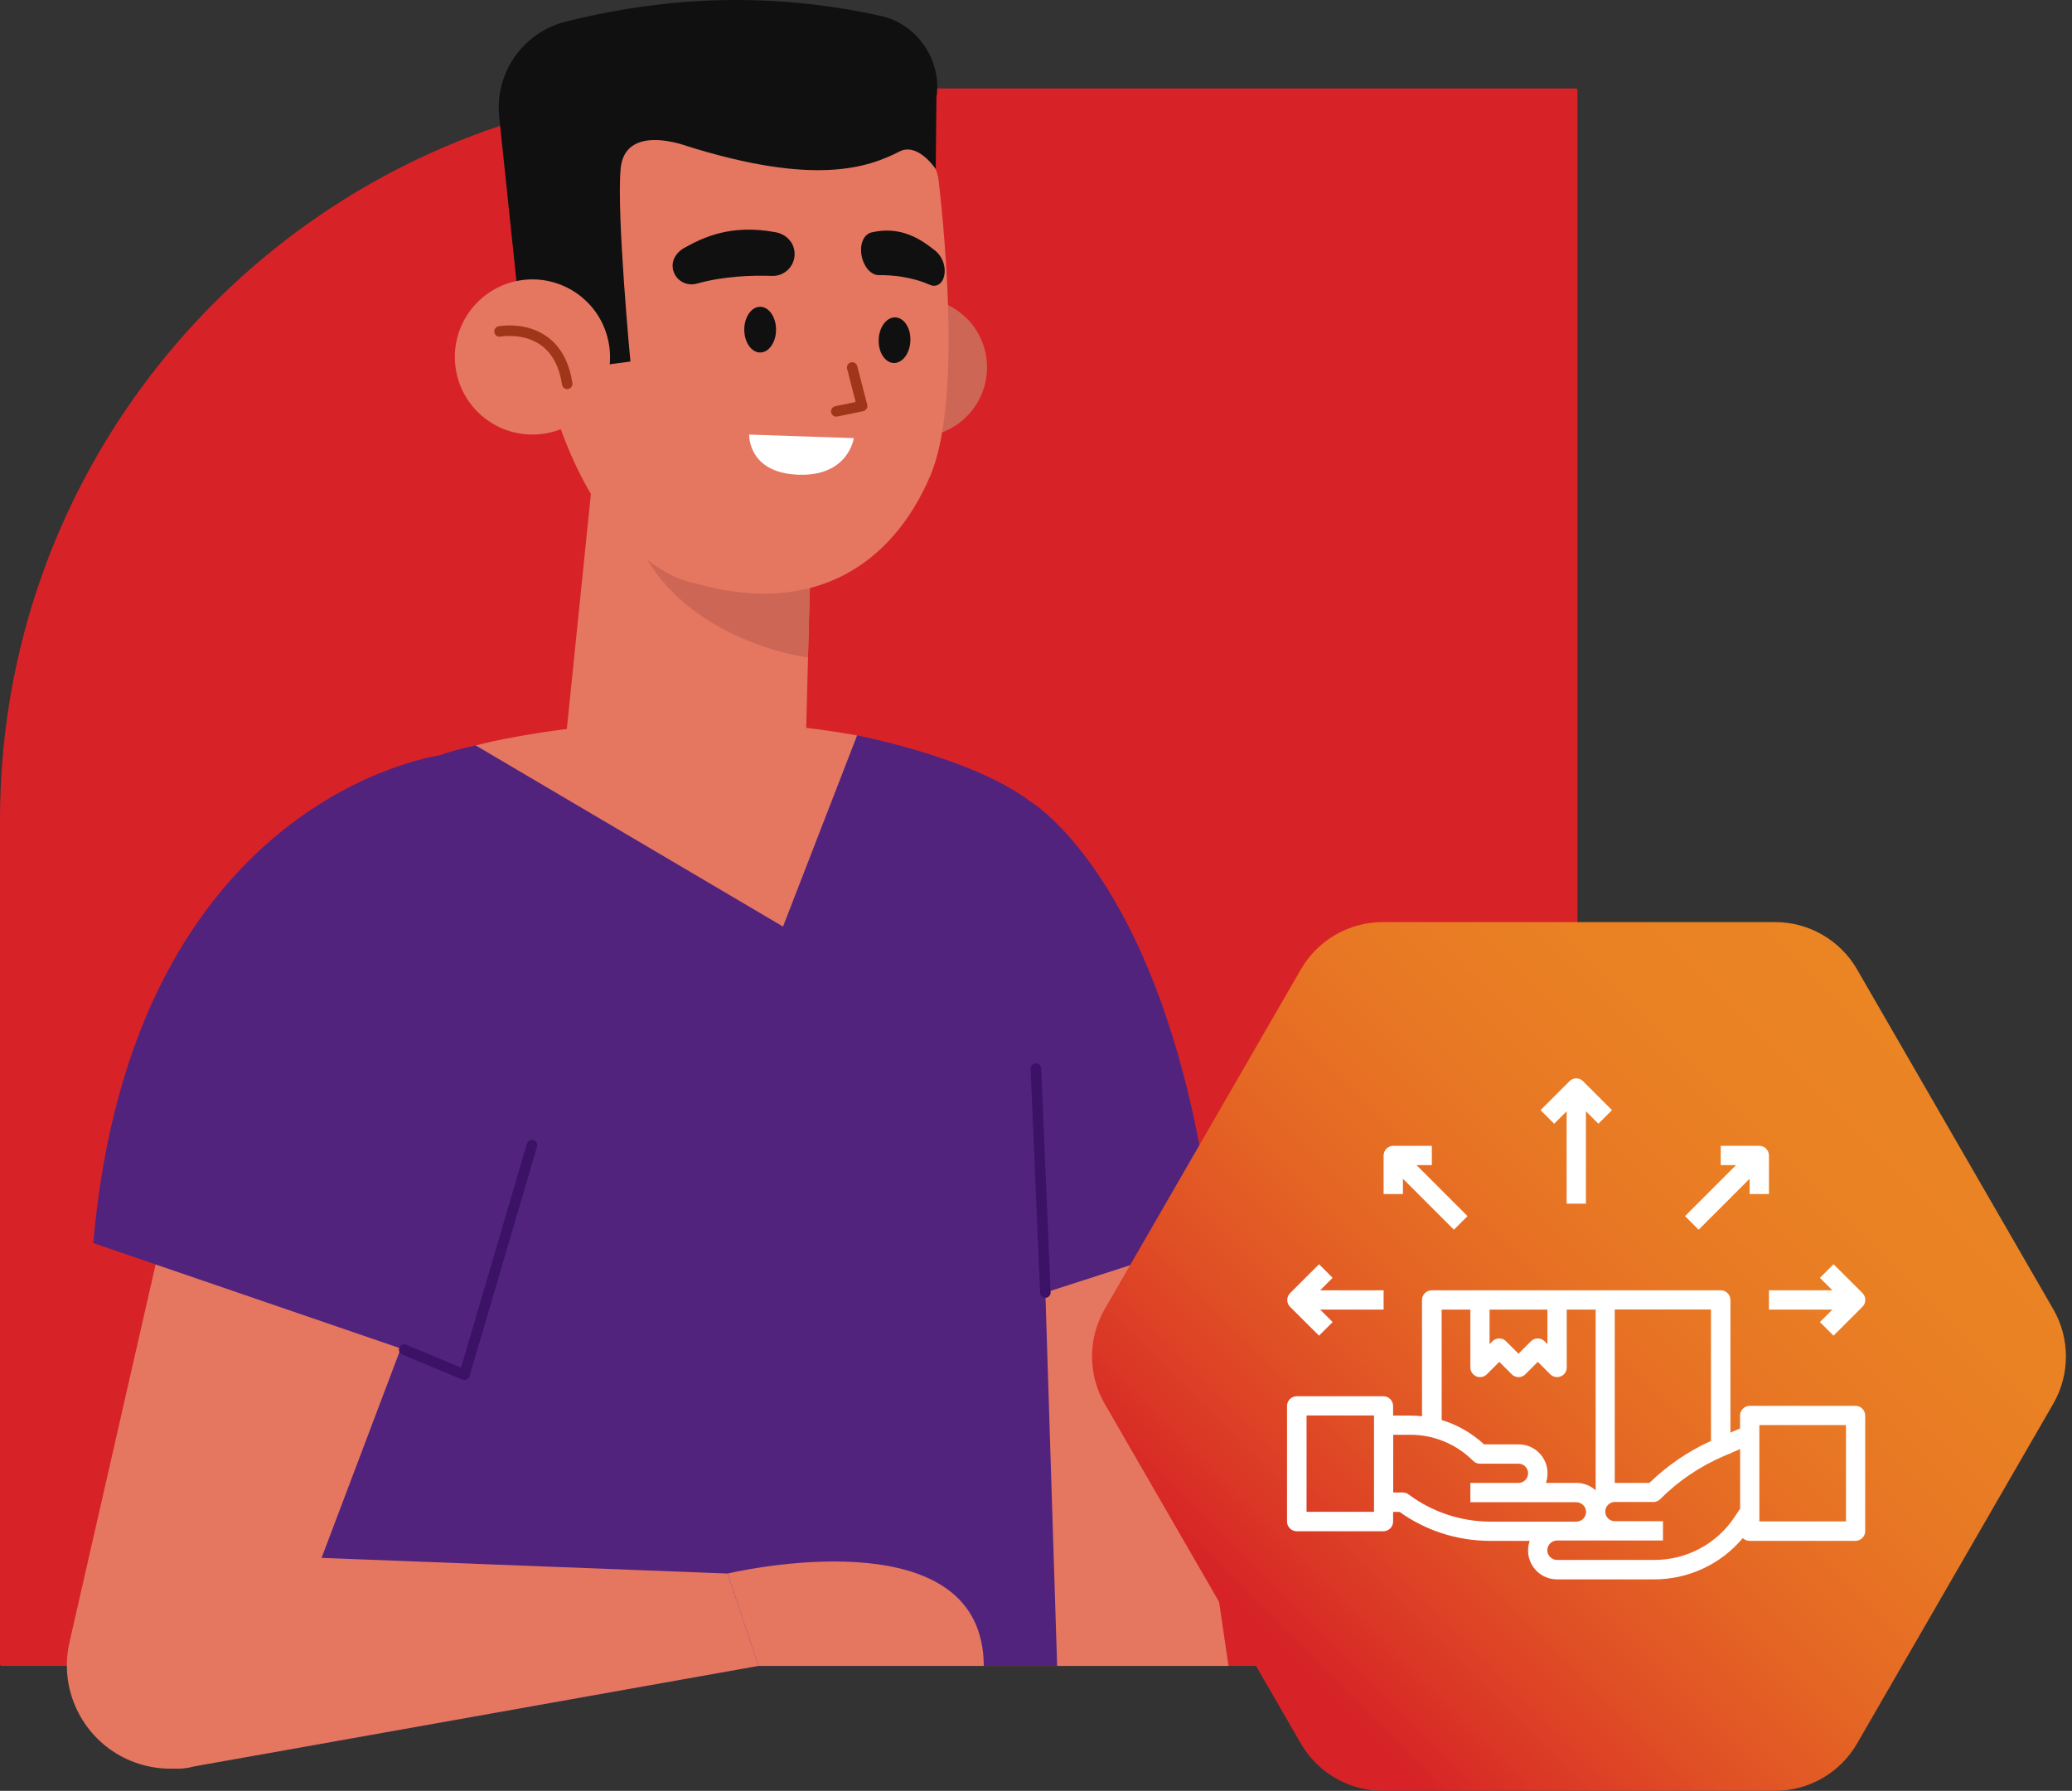 <svg xmlns="http://www.w3.org/2000/svg" width="199" height="172" viewBox="0 0 199 172" fill="none"><rect x="0" y="0" width="199" height="172" fill="#333333" stroke="none"/><path d="M151.505 8.66V159.836C151.505 159.924 151.428 160 151.34 160H0.165C0.077 160 0 159.924 0 159.836V78.759C0 47.722 20.124 21.395 48.031 12.085C50.161 11.372 52.335 10.768 54.553 10.263C59.603 9.11 64.862 8.495 70.263 8.495H151.34C151.428 8.495 151.505 8.572 151.505 8.66Z" fill="#D72327"></path><path d="M117.987 160H94.493L94.482 159.869L94.23 157.618L90.014 119.27L92.407 118.787L100.103 117.239L100.191 117.217L111.367 114.966L112.157 120.346L117.987 160Z" fill="#E57761"></path><path d="M98.928 76.958C98.928 76.958 112.575 84.896 116.56 118.929L91.1 127.141L98.928 76.958Z" fill="#51237D"></path><path d="M81.604 36.667C82.361 40.268 85.896 42.573 89.497 41.816C93.098 41.058 95.404 37.523 94.657 33.922C93.9 30.321 90.365 28.015 86.764 28.773C83.152 29.53 80.846 33.066 81.604 36.667Z" fill="#CE6655"></path><path d="M77.926 50.609L77.355 72.764L53.883 75.465L58.055 34.712L77.926 50.609Z" fill="#E57761"></path><path d="M77.597 63.147C77.597 63.147 61.359 61.182 59.724 46.471L77.882 53.091L77.597 63.147Z" fill="#CE6655"></path><path d="M85.238 8.638C86.533 10.022 89.915 15.335 90.134 17.213C90.859 23.514 92.231 38.939 89.344 45.702C85.666 54.309 78.069 59.261 66.739 56.011C66.739 56.011 56.353 54.727 51.819 34.076C44.913 2.622 72.009 -5.469 85.238 8.638Z" fill="#E57761"></path><path d="M84.393 32.605C84.338 33.812 84.985 34.822 85.82 34.866C86.665 34.899 87.39 33.944 87.434 32.736C87.489 31.529 86.841 30.518 86.006 30.486C85.161 30.442 84.436 31.397 84.393 32.605Z" fill="#101010"></path><path d="M71.482 31.66C71.482 32.868 72.162 33.856 73.008 33.856C73.853 33.856 74.534 32.868 74.534 31.66C74.534 30.453 73.853 29.465 73.008 29.465C72.162 29.465 71.482 30.453 71.482 31.66Z" fill="#101010"></path><path d="M81.846 35.294L82.801 38.994L80.319 39.51" stroke="#9F361A" stroke-width="1.01" stroke-miterlimit="10" stroke-linecap="round" stroke-linejoin="round"></path><path d="M76.312 24.272C76.389 25.512 75.379 26.544 74.138 26.5C72.261 26.435 69.516 26.512 66.948 27.236C65.992 27.511 64.993 27.006 64.686 26.061C64.389 25.161 64.883 24.272 65.718 23.811C67.42 22.867 70.109 21.483 74.501 22.307C75.489 22.493 76.257 23.262 76.312 24.272Z" fill="#101010"></path><path d="M82.702 24.173C82.779 25.392 83.558 26.434 84.392 26.424C85.655 26.413 87.51 26.566 89.311 27.357C89.981 27.653 90.606 27.192 90.716 26.281C90.826 25.402 90.398 24.524 89.794 24.052C88.553 23.075 86.599 21.648 83.723 22.317C83.075 22.46 82.636 23.196 82.702 24.173Z" fill="#101010"></path><path d="M81.999 42.079L71.954 41.739C71.954 41.739 71.8 45.406 76.653 45.592C81.505 45.779 81.999 42.079 81.999 42.079Z" fill="white"></path><path d="M89.871 16.235C89.871 16.235 88.158 13.633 86.38 14.556C83.35 16.104 78.255 17.893 65.904 14.007C65.904 14.007 59.976 11.778 59.603 16.246C59.218 20.704 60.547 34.723 60.547 34.723L56.199 35.305L49.601 27.005L47.943 11.218C47.504 6.98 50.249 3.083 54.388 2.062C61.348 0.338 71.833 -1.297 84.623 1.535C88.103 2.304 90.496 5.839 89.937 9.363L89.871 16.235Z" fill="#101010"></path><path d="M43.849 35.821C44.694 39.85 48.646 42.43 52.675 41.574C56.704 40.729 59.284 36.776 58.428 32.758C57.583 28.729 53.63 26.149 49.601 26.994C45.572 27.851 42.992 31.803 43.849 35.821Z" fill="#E57761"></path><path d="M47.977 31.836C47.977 31.836 53.554 30.749 54.476 36.864" stroke="#9F361A" stroke-width="1.01" stroke-miterlimit="10" stroke-linecap="round" stroke-linejoin="round"></path><path d="M101.53 160H72.843L25.393 168.454L26.063 162.361L26.327 160L27.49 149.494L30.015 126.603L31.476 113.44L35.45 77.474C35.45 77.474 36.185 74.642 42.125 72.567C42.136 72.567 42.147 72.567 42.147 72.567C43.168 72.204 44.343 71.875 45.693 71.59C47.548 71.183 49.744 70.854 52.324 70.656H54.377L77.41 70.634H82.318C82.318 70.634 93.373 72.742 98.928 76.958L100.191 117.217L100.399 124.133L101.53 160Z" fill="#51237D"></path><path d="M45.682 71.59C45.682 71.59 62.501 67.066 82.317 70.634L75.203 88.991L45.682 71.59Z" fill="#E57761"></path><path d="M100.399 124.144L99.488 102.637" stroke="#3B1265" stroke-width="1.01" stroke-miterlimit="10" stroke-linecap="round" stroke-linejoin="round"></path><path d="M6.675 157.728L16.962 112.606L44.288 114.187L25.657 163.448C23.889 168.135 18.905 170.77 14.042 169.596C8.75 168.333 5.456 163.041 6.675 157.728Z" fill="#E57761"></path><path d="M42.147 72.567C42.147 72.567 12.691 76.563 8.959 119.39L45.858 132.038L48.547 97.104L42.147 72.567Z" fill="#51237D"></path><path d="M38.82 129.622L44.606 132.038L51.094 109.982" stroke="#3B1265" stroke-width="1.01" stroke-miterlimit="10" stroke-linecap="round" stroke-linejoin="round"></path><path d="M72.843 160L25.393 168.454L18.653 169.651C18.005 169.837 17.313 169.903 16.611 169.859C12.68 169.662 8.245 166.159 7.235 162.536C7.015 161.768 6.927 160.901 6.938 160C7.015 155.301 10.001 149.384 14.118 148.978L27.49 149.494L30.883 149.626L69.879 151.13L72.843 160Z" fill="#E57761"></path><path d="M94.482 159.869V160H72.843L69.879 151.13C69.879 151.13 91.693 145.915 94.23 157.618C94.394 158.31 94.471 159.056 94.482 159.869Z" fill="#E57761"></path><path d="M120.82 160C120.82 160 120.82 152.974 128.955 154.116C128.955 154.116 133.105 156.52 132.545 167.17C132.479 168.421 131.26 169.409 129.811 169.409C128.483 169.409 127.352 168.597 127.121 167.466L125.551 160H120.82Z" fill="#E57761"></path><path d="M128.966 154.116C128.966 154.116 132.369 152.458 135.63 154.138C135.63 154.138 138.66 153.391 140.91 154.972C140.91 154.972 142.041 154.511 143.743 155.334C144.951 155.916 145.675 157.201 145.708 158.551C145.763 160.747 145.521 164.546 143.49 166.774C143.018 167.29 142.305 167.51 141.624 167.312C141.086 167.158 140.779 167.29 140.438 166.577C140.438 166.577 139.659 168.015 138.341 168.015C137.035 168.015 136.354 167.312 136.047 166.401C136.047 166.401 136.596 169.804 132.171 168.937C127.747 168.07 128.966 154.116 128.966 154.116Z" fill="#E57761"></path><path d="M132.808 88.562C129.559 88.562 126.561 90.297 124.937 93.108L106.097 125.736C104.473 128.547 104.473 132.016 106.097 134.826L124.937 167.455C126.561 170.265 129.559 172 132.808 172H170.487C173.737 172 176.734 170.265 178.359 167.455L197.198 134.826C198.823 132.016 198.823 128.547 197.198 125.736L178.359 93.108C176.734 90.297 173.737 88.562 170.487 88.562H132.808Z" fill="url(#paint0_linear)"></path><path d="M178.216 135.024H168.039C167.798 135.024 167.556 135.123 167.391 135.299C167.216 135.474 167.117 135.705 167.117 135.957V137.198L166.195 137.593V124.858C166.195 124.616 166.096 124.375 165.92 124.199C165.745 124.023 165.514 123.925 165.261 123.925H137.508C137.266 123.925 137.024 124.023 136.849 124.199C136.673 124.375 136.574 124.605 136.574 124.858V136.023C136.19 135.979 135.806 135.957 135.422 135.957H133.797V135.035C133.797 134.794 133.698 134.552 133.522 134.376C133.347 134.201 133.116 134.102 132.864 134.102H124.542C124.3 134.102 124.059 134.201 123.883 134.376C123.707 134.552 123.609 134.783 123.609 135.035V146.134C123.609 146.376 123.707 146.617 123.883 146.793C124.059 146.969 124.289 147.068 124.542 147.068H132.864C133.105 147.068 133.347 146.969 133.522 146.793C133.698 146.617 133.797 146.387 133.797 146.134V145.212H134.423C136.937 147.013 139.956 147.979 143.052 147.99H146.916C146.62 148.835 146.741 149.779 147.268 150.515C147.784 151.25 148.629 151.69 149.529 151.69H158.883C162.165 151.69 165.272 150.24 167.38 147.726C167.556 147.891 167.787 147.99 168.028 147.99H178.205C178.447 147.99 178.688 147.891 178.864 147.715C179.04 147.54 179.138 147.309 179.138 147.057V135.957C179.138 135.716 179.04 135.474 178.864 135.299C178.699 135.123 178.458 135.024 178.216 135.024ZM131.963 145.201H125.486V135.946H131.963V145.201ZM164.339 138.384C162.144 139.383 160.145 140.744 158.411 142.424H155.084V125.769H164.328V138.384H164.339ZM143.063 125.78H148.618V129.096L148.343 128.821C147.981 128.459 147.399 128.459 147.037 128.821L145.84 130.018L144.644 128.821C144.281 128.459 143.699 128.459 143.337 128.821L143.063 129.096V125.78ZM138.441 125.78H141.218V131.335C141.218 131.709 141.449 132.049 141.789 132.192C142.14 132.334 142.536 132.257 142.799 131.994L143.996 130.797L145.193 131.994C145.555 132.356 146.137 132.356 146.499 131.994L147.696 130.797L148.892 131.994C149.156 132.257 149.551 132.334 149.902 132.192C150.254 132.049 150.473 131.709 150.473 131.335V125.78H153.251V143.137C152.746 142.676 152.087 142.424 151.406 142.424H148.475C148.772 141.578 148.64 140.634 148.124 139.899C147.608 139.163 146.763 138.724 145.862 138.724H142.536C141.372 137.648 139.978 136.847 138.463 136.385V125.78H138.441ZM135.29 143.533C135.136 143.412 134.939 143.346 134.73 143.346H133.808V137.802H135.433C137.705 137.791 139.879 138.702 141.482 140.305C141.657 140.48 141.888 140.579 142.14 140.579H145.84C146.356 140.579 146.763 140.996 146.763 141.501C146.763 142.006 146.345 142.424 145.84 142.424H141.218V144.279H151.395C151.637 144.279 151.879 144.378 152.054 144.554C152.23 144.729 152.329 144.96 152.329 145.212C152.329 145.454 152.23 145.695 152.054 145.871C151.879 146.047 151.648 146.145 151.395 146.145H143.074C140.263 146.123 137.54 145.212 135.29 143.533ZM166.59 145.706C164.877 148.286 161.99 149.823 158.894 149.823H149.54C149.299 149.823 149.057 149.724 148.881 149.549C148.706 149.373 148.607 149.143 148.607 148.89C148.607 148.649 148.706 148.407 148.881 148.231C149.057 148.056 149.288 147.957 149.54 147.957H156.017H159.717V146.101H155.095C154.579 146.101 154.173 145.684 154.173 145.179C154.173 144.663 154.59 144.257 155.095 144.257H158.795C159.037 144.257 159.278 144.158 159.454 143.983C161.199 142.226 163.274 140.832 165.547 139.855L166.085 139.624H166.206V139.569L167.128 139.174V144.894L166.59 145.706ZM177.294 146.123H168.972V136.868H177.294V146.123Z" fill="white"></path><path d="M137.518 110.048H133.819C133.577 110.048 133.336 110.147 133.16 110.322C132.984 110.498 132.885 110.728 132.885 110.981V114.681H134.741V113.21L139.637 118.106L140.944 116.8L136.047 111.903H137.518V110.048Z" fill="white"></path><path d="M126.683 128.283L127.989 126.977L126.792 125.78H132.886V123.925H126.792L127.989 122.728L126.683 121.422L123.905 124.199C123.729 124.375 123.631 124.605 123.631 124.858C123.631 125.099 123.729 125.341 123.905 125.517L126.683 128.283Z" fill="white"></path><path d="M152.317 115.603V106.732L153.514 107.929L154.821 106.622L152.043 103.845C151.867 103.669 151.637 103.57 151.384 103.57C151.143 103.57 150.901 103.669 150.737 103.845L147.959 106.622L149.265 107.929L150.462 106.732V115.603H152.317Z" fill="white"></path><path d="M169.894 114.681V110.981C169.894 110.739 169.796 110.498 169.62 110.322C169.444 110.147 169.214 110.048 168.961 110.048H165.261V111.903H166.732L161.836 116.8L163.142 118.106L168.039 113.21V114.681H169.894Z" fill="white"></path><path d="M176.097 121.422L174.791 122.728L175.988 123.925H169.894V125.78H175.988L174.791 126.977L176.097 128.283L178.875 125.506C179.051 125.33 179.149 125.099 179.149 124.847C179.149 124.605 179.051 124.364 178.875 124.188L176.097 121.422Z" fill="white"></path><defs><linearGradient id="paint0_linear" x1="123.42" y1="158.507" x2="189.557" y2="92.37" gradientUnits="userSpaceOnUse"><stop stop-color="#D72327"></stop><stop offset="0.068" stop-color="#DA3326"></stop><stop offset="0.221" stop-color="#E05025"></stop><stop offset="0.384" stop-color="#E56824"></stop><stop offset="0.558" stop-color="#E87824"></stop><stop offset="0.751" stop-color="#EA8223"></stop><stop offset="1" stop-color="#EB8523"></stop></linearGradient></defs></svg>